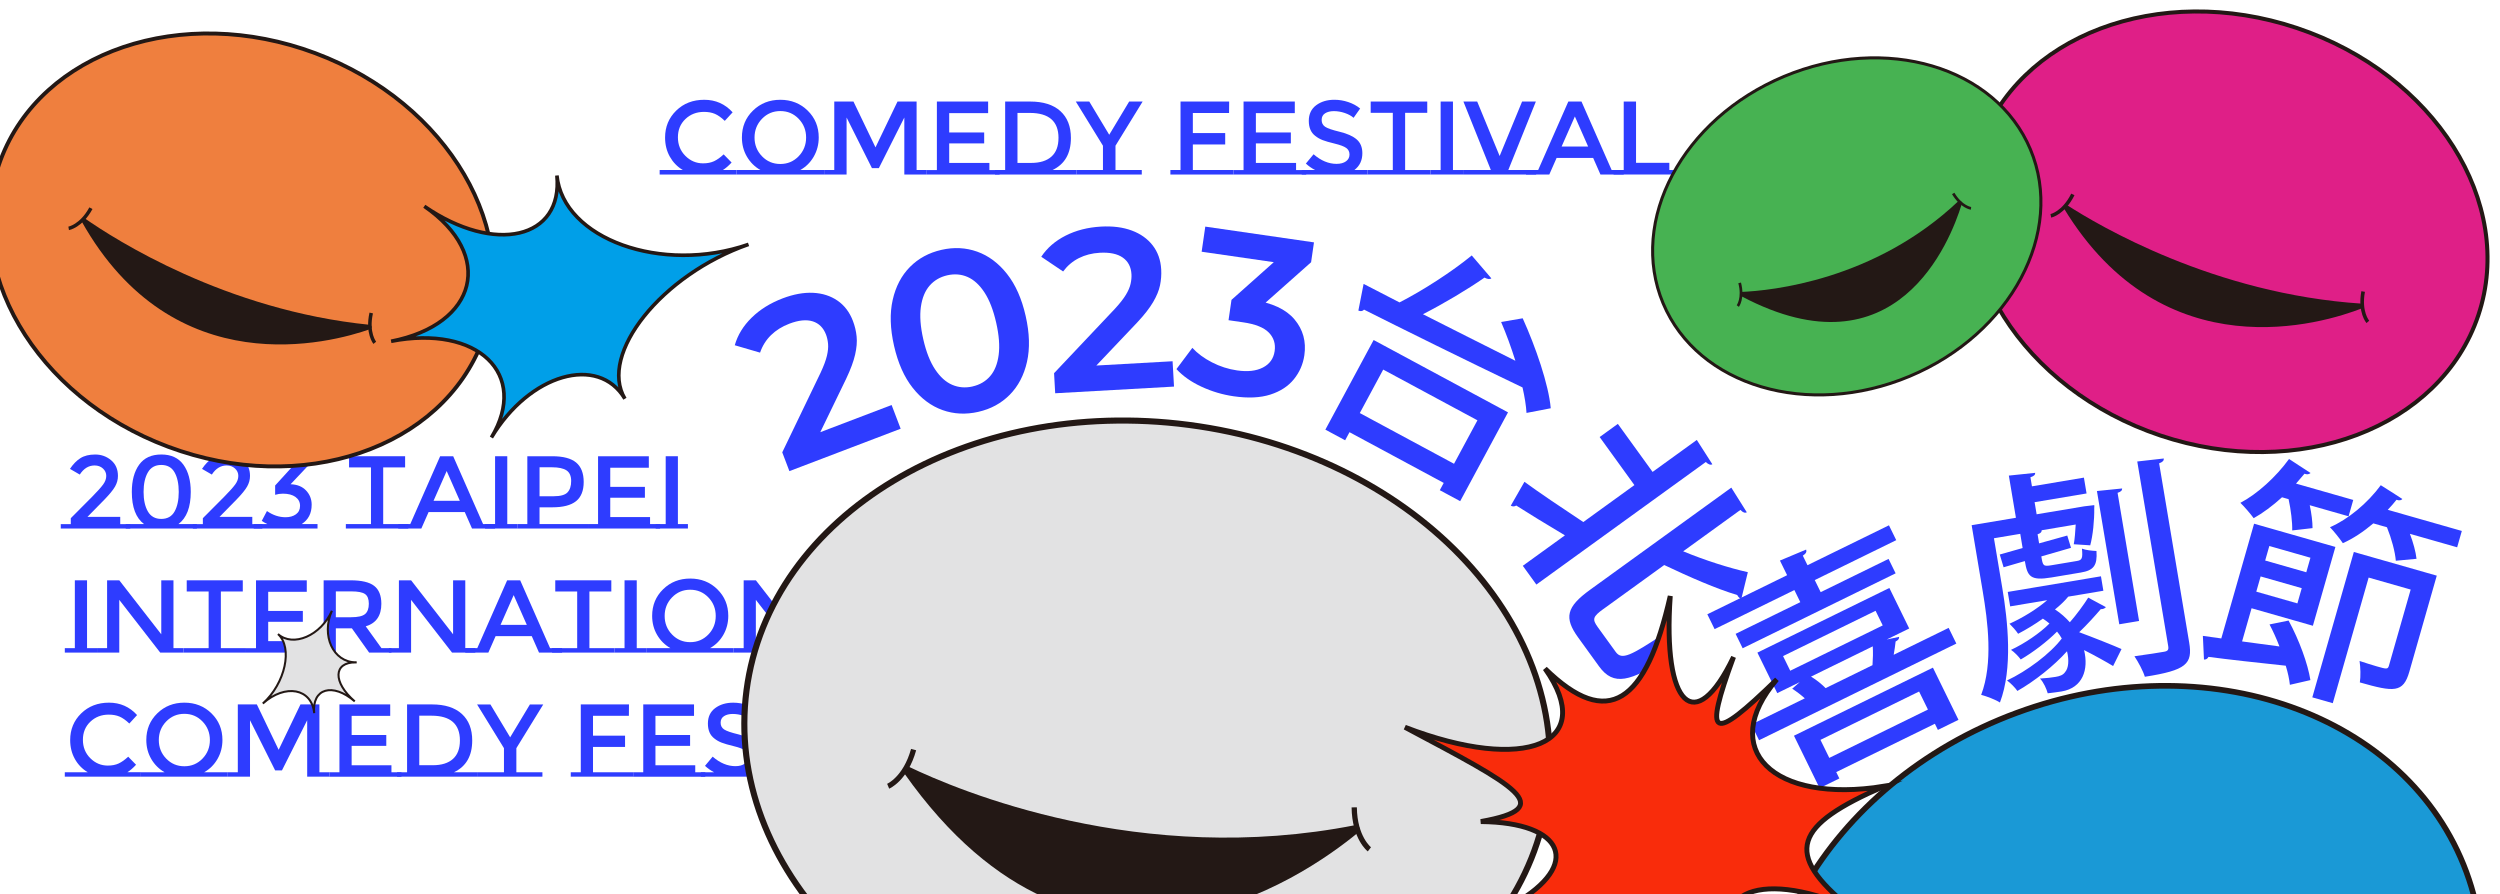 <svg width="1440" height="515" viewBox="0 0 1440 515" fill="none" xmlns="http://www.w3.org/2000/svg">
<g clip-path="url(#clip0_2178_5576)">
<path d="M454.689 271.36L450.575 260.55L472.724 214.553C474.493 210.746 475.695 207.539 476.308 204.934C476.921 202.329 477.145 200.042 476.968 198.073C476.791 196.105 476.391 194.337 475.801 192.757C474.28 188.785 471.722 186.227 468.115 185.095C464.508 183.963 460.005 184.411 454.63 186.462C450.492 188.042 446.979 190.234 444.115 193.028C441.25 195.834 439.14 199.193 437.797 203.119L423.227 198.863C424.889 193.016 428.107 187.735 432.905 183.02C437.69 178.305 443.655 174.592 450.775 171.869C457.07 169.476 462.917 168.403 468.328 168.662C473.738 168.922 478.43 170.431 482.426 173.177C486.41 175.924 489.369 179.826 491.291 184.871C492.399 187.771 493.106 190.741 493.412 193.806C493.731 196.859 493.436 200.337 492.552 204.239C491.668 208.129 489.959 212.738 487.436 218.066L468.328 257.497L462.657 252.687L513.57 233.284L518.78 246.947L454.701 271.371L454.689 271.36Z" fill="#2E3CFF"/>
<path d="M563.551 237.221C556.29 238.872 549.406 238.53 542.875 236.196C536.345 233.862 530.627 229.606 525.723 223.406C520.82 217.205 517.236 209.142 514.973 199.205C512.71 189.268 512.45 180.45 514.195 172.729C515.939 165.02 519.252 158.701 524.12 153.774C528.989 148.847 535.06 145.558 542.321 143.907C549.488 142.281 556.337 142.623 562.868 144.957C569.398 147.291 575.115 151.558 580.019 157.747C584.923 163.947 588.518 172.01 590.77 181.947C593.033 191.885 593.292 200.702 591.548 208.423C589.803 216.133 586.491 222.451 581.622 227.378C576.742 232.306 570.718 235.583 563.551 237.21V237.221ZM560.215 222.581C564.365 221.638 567.736 219.669 570.318 216.675C572.911 213.681 574.549 209.602 575.233 204.451C575.917 199.299 575.445 193.087 573.795 185.837C572.145 178.576 569.893 172.776 567.04 168.426C564.188 164.077 560.946 161.118 557.315 159.527C553.685 157.947 549.795 157.629 545.645 158.572C541.496 159.515 538.113 161.495 535.472 164.501C532.843 167.507 531.158 171.597 530.427 176.761C529.696 181.924 530.156 188.136 531.806 195.397C533.456 202.659 535.732 208.459 538.631 212.797C541.531 217.135 544.808 220.093 548.486 221.661C552.164 223.229 556.066 223.547 560.215 222.604V222.581Z" fill="#2E3CFF"/>
<path d="M607.791 226.494L607.143 214.954L642.2 177.845C645.041 174.757 647.151 172.069 648.531 169.77C649.91 167.472 650.818 165.362 651.23 163.428C651.655 161.495 651.82 159.692 651.725 158.006C651.489 153.762 649.816 150.544 646.727 148.375C643.627 146.194 639.206 145.275 633.454 145.593C629.033 145.841 625.025 146.866 621.442 148.67C617.858 150.473 614.829 153.031 612.353 156.367L599.764 147.892C603.111 142.823 607.791 138.768 613.791 135.726C619.792 132.685 626.593 130.952 634.196 130.516C640.916 130.139 646.821 130.893 651.89 132.779C656.971 134.666 660.991 137.53 663.949 141.349C666.908 145.18 668.547 149.79 668.853 155.188C669.03 158.289 668.794 161.342 668.17 164.348C667.545 167.354 666.213 170.584 664.185 174.026C662.158 177.468 659.14 181.346 655.12 185.649L624.955 217.429L621.006 211.134L675.407 208.081L676.232 222.675L607.768 226.518L607.791 226.494Z" fill="#2E3CFF"/>
<path d="M710.548 228.251C704.147 227.319 697.994 225.492 692.076 222.746C686.158 220.011 681.349 216.628 677.636 212.596L686.795 200.36C689.73 203.567 693.491 206.349 698.076 208.706C702.65 211.076 707.495 212.62 712.575 213.362C718.623 214.235 723.585 213.681 727.452 211.689C731.318 209.696 733.57 206.561 734.195 202.258C734.808 198.05 733.688 194.49 730.847 191.566C728.006 188.643 723.067 186.674 716.053 185.661L707.636 184.435L709.334 172.729L740.183 145.24L741.598 152.159L692.147 144.992L694.245 130.528L756.851 139.605L755.189 151.051L724.363 178.411L716.159 171.987L721.416 172.753C732.639 174.38 740.713 178.128 745.641 183.987C750.568 189.845 752.454 196.73 751.311 204.616C750.556 209.791 748.552 214.4 745.275 218.443C741.998 222.486 737.483 225.433 731.707 227.284C725.931 229.135 718.882 229.453 710.548 228.251Z" fill="#2E3CFF"/>
<path d="M763.405 247.489L791.213 195.845L868.613 237.516L841.065 288.676L829.324 282.358L831.587 278.161L777.315 248.939L774.804 253.607L763.417 247.477L763.405 247.489ZM851.002 242.101L796.73 212.879L783.245 237.917L837.517 267.139L851.002 242.101ZM877.077 183.35C884.492 199.712 892.048 221.555 893.227 235.158L879.27 237.846C879.034 233.697 878.209 228.616 876.971 223.17C843.069 206.926 807.551 189.35 785.661 178.328C784.777 179.401 783.563 179.366 782.419 178.894L785.437 163.523L806.113 174.191C819.528 167.354 836.361 156.473 847.725 147.137L859.018 160.328C858.028 161.023 856.637 160.741 855.069 159.904C845.179 166.788 831.54 174.898 819.611 180.992C836.102 189.409 854.633 198.615 872.857 207.81C870.417 200.006 867.6 192.309 864.641 185.46L877.065 183.338L877.077 183.35Z" fill="#2E3CFF"/>
<path d="M951.883 271.831L977.357 253.406L986.316 267.41C985.349 267.941 984.135 267.646 982.532 266.125L884.951 336.712L877.135 325.902L901.395 308.362C890.809 302.079 880.519 295.749 873.351 291.187C872.361 291.906 871.112 291.8 870.216 291.269L878.078 277.524C886.271 283.513 899.108 292.201 911.981 300.7L941.415 279.411L921.399 251.732L931.879 244.153L951.895 271.831H951.883ZM923.521 350.799C917.462 355.184 917.026 356.669 920.291 361.196L930.665 375.53C934.178 380.387 939.388 377.617 958.261 365.145C958.084 369.306 959.18 375.235 960.665 378.689C939.034 392.658 929.427 395.405 921.058 383.829L909.01 367.184C900.794 355.832 902.185 349.62 915.859 339.73L997.232 280.872L1006.16 295.077C1005.19 295.607 1003.97 295.313 1002.48 293.709L969.506 317.557C982.214 322.814 996.124 327.187 1006.76 329.58L1003.03 344.869C1002.28 344.752 1001.3 344.103 1000.65 342.736C988.65 339.152 973.172 332.386 958.591 325.455L923.533 350.811L923.521 350.799Z" fill="#2E3CFF"/>
<path d="M40.776 301.867V298.472L53.401 285.788C56.218 282.923 58.222 280.684 59.413 279.057C60.604 277.43 61.205 275.78 61.205 274.118C61.205 272.456 60.568 271.029 59.295 269.862C58.022 268.695 56.419 268.106 54.474 268.106C51.055 268.106 48.214 269.851 45.951 273.352L40.293 270.074C42.12 267.34 44.136 265.265 46.34 263.886C48.544 262.495 51.385 261.799 54.863 261.799C58.34 261.799 61.382 262.896 64.01 265.1C66.627 267.304 67.936 270.31 67.936 274.13C67.936 276.275 67.382 278.314 66.274 280.259C65.165 282.204 63.114 284.703 60.144 287.768L50.372 297.717H69.256V301.89H75.032V304.448H35V301.89H40.776V301.867Z" fill="#2E3CFF"/>
<path d="M113.39 301.867V304.425H72.415V301.867H82.954C78.262 298.33 75.928 292.154 75.928 283.348C75.928 276.794 77.342 271.56 80.16 267.658C82.977 263.744 87.233 261.788 92.903 261.788C98.573 261.788 102.828 263.744 105.645 267.658C108.463 271.572 109.877 276.806 109.877 283.348C109.877 292.118 107.52 298.295 102.793 301.867H113.39ZM85.181 272.09C83.531 274.955 82.706 278.703 82.706 283.348C82.706 287.992 83.531 291.741 85.181 294.605C86.832 297.47 89.402 298.896 92.891 298.896C96.38 298.896 98.938 297.482 100.541 294.641C102.144 291.8 102.958 288.04 102.958 283.36C102.958 278.68 102.156 274.908 100.541 272.067C98.938 269.226 96.38 267.811 92.891 267.811C89.402 267.811 86.82 269.238 85.181 272.102V272.09Z" fill="#2E3CFF"/>
<path d="M116.844 301.867V298.472L129.469 285.788C132.287 282.923 134.291 280.684 135.481 279.057C136.672 277.43 137.273 275.78 137.273 274.118C137.273 272.456 136.636 271.029 135.363 269.862C134.09 268.695 132.487 268.106 130.542 268.106C127.124 268.106 124.283 269.851 122.019 273.352L116.361 270.074C118.188 267.34 120.204 265.265 122.408 263.886C124.613 262.495 127.454 261.799 130.931 261.799C134.409 261.799 137.45 262.896 140.079 265.1C142.696 267.304 144.004 270.31 144.004 274.13C144.004 276.275 143.45 278.314 142.342 280.259C141.234 282.204 139.183 284.703 136.212 287.768L126.44 297.717H145.324V301.89H151.1V304.448H111.08V301.89H116.856L116.844 301.867Z" fill="#2E3CFF"/>
<path d="M182.893 301.867V304.425H146.138V301.867H154C152.609 301.195 151.537 300.582 150.782 300.016L153.765 294.358C157.183 296.739 160.755 297.93 164.48 297.93C166.896 297.93 168.9 297.364 170.468 296.232C172.036 295.101 172.826 293.474 172.826 291.352C172.826 289.23 171.953 287.533 170.209 286.26C168.464 284.987 166.036 284.35 162.947 284.35C161.403 284.35 159.906 284.574 158.48 285.01V279.647L168.134 269.049H153.069V262.79H177.435V268.271L167.368 278.927C171.175 279.045 174.158 280.248 176.303 282.535C178.449 284.821 179.521 287.545 179.521 290.727C179.521 295.69 177.6 299.403 173.745 301.867H182.916H182.893Z" fill="#2E3CFF"/>
<path d="M235.184 301.867V304.425H199.207V301.867H213.683V269.226H201.058V262.79H233.345V269.226H220.72V301.867H235.196H235.184Z" fill="#2E3CFF"/>
<path d="M285.165 301.867V304.425H271.88L267.707 294.959H246.866L242.693 304.425H229.408V301.867H236.315L253.526 262.79H261.035L278.245 301.867H285.153H285.165ZM264.854 288.464L257.286 271.312L249.718 288.464H264.842H264.854Z" fill="#2E3CFF"/>
<path d="M285.165 301.867V262.79H292.191V301.867H297.967V304.425H279.389V301.867H285.165Z" fill="#2E3CFF"/>
<path d="M338.707 301.867V304.425H297.967V301.867H303.743V262.79H318.042C324.361 262.79 328.958 264.004 331.858 266.42C334.758 268.849 336.208 272.574 336.208 277.619C336.208 282.664 334.722 286.354 331.775 288.7C328.817 291.046 324.278 292.213 318.16 292.213H310.769V301.867H338.707ZM326.883 283.607C328.298 282.122 328.993 279.929 328.993 277.053C328.993 274.177 328.097 272.138 326.317 270.947C324.526 269.756 321.732 269.155 317.924 269.155H310.781V285.835H318.938C322.828 285.835 325.481 285.093 326.895 283.607H326.883Z" fill="#2E3CFF"/>
<path d="M344.482 301.867V262.79H373.728V269.403H351.508V280.425H371.465V286.684H351.508V297.824H374.436V301.879H380.212V304.437H338.694V301.879H344.47L344.482 301.867Z" fill="#2E3CFF"/>
<path d="M383.442 301.867V262.79H390.468V301.867H396.244V304.425H377.666V301.867H383.442Z" fill="#2E3CFF"/>
<path d="M43.11 373.338V334.26H50.136V373.338H55.912V375.896H37.334V373.338H43.11Z" fill="#2E3CFF"/>
<path d="M61.688 373.338V334.26H68.713L92.891 365.357V334.26H99.916V373.338H105.692V375.896H92.29L68.702 345.518V375.896H55.9V373.338H61.676H61.688Z" fill="#2E3CFF"/>
<path d="M141.682 373.338V375.896H105.705V373.338H120.18V340.697H107.555V334.26H139.843V340.697H127.218V373.338H141.693H141.682Z" fill="#2E3CFF"/>
<path d="M147.458 373.338V334.26H176.704V340.873H154.483V351.895H174.441V358.155H154.483V369.294H177.411V373.349H183.187V375.907H141.67V373.349H147.446L147.458 373.338Z" fill="#2E3CFF"/>
<path d="M225.483 373.338V375.896H212.622L202.673 361.903H193.443V375.896H180.641V373.338H186.417V334.26H201.907C208.26 334.26 212.811 335.333 215.545 337.478C218.28 339.624 219.659 343.054 219.659 347.781C219.659 354.654 216.665 358.98 210.665 360.76L219.718 373.326H225.495L225.483 373.338ZM210.3 353.687C211.726 352.461 212.445 350.481 212.445 347.758C212.445 345.035 211.714 343.172 210.241 342.158C208.767 341.144 206.15 340.638 202.378 340.638H193.443V355.526H202.201C206.174 355.526 208.873 354.913 210.3 353.675V353.687Z" fill="#2E3CFF"/>
<path d="M229.773 373.338V334.26H236.799L260.976 365.357V334.26H268.002V373.338H273.778V375.896H260.375L236.787 345.518V375.896H223.985V373.338H229.761H229.773Z" fill="#2E3CFF"/>
<path d="M323.759 373.338V375.896H310.474L306.301 366.43H285.46L281.287 375.896H268.002V373.338H274.91L292.12 334.26H299.629L316.84 373.338H323.747H323.759ZM303.449 359.935L295.881 342.783L288.313 359.935H303.437H303.449Z" fill="#2E3CFF"/>
<path d="M353.96 373.338V375.896H317.983V373.338H332.459V340.697H319.834V334.26H352.121V340.697H339.497V373.338H353.972H353.96Z" fill="#2E3CFF"/>
<path d="M359.737 373.338V334.26H366.762V373.338H372.538V375.896H353.96V373.338H359.737Z" fill="#2E3CFF"/>
<path d="M422.566 373.338V375.896H372.538V373.338H386.177C382.923 371.475 380.354 368.905 378.467 365.652C376.581 362.398 375.638 358.768 375.638 354.748C375.638 348.63 377.748 343.526 381.957 339.412C386.165 335.298 391.364 333.247 397.564 333.247C403.765 333.247 408.963 335.298 413.171 339.412C417.38 343.526 419.49 348.63 419.49 354.748C419.49 358.721 418.547 362.351 416.661 365.652C414.775 368.953 412.205 371.511 408.951 373.338H422.59H422.566ZM408.008 344.092C405.167 341.156 401.69 339.683 397.552 339.683C393.415 339.683 389.937 341.156 387.096 344.092C384.255 347.027 382.841 350.599 382.841 354.783C382.841 358.968 384.255 362.54 387.096 365.475C389.937 368.41 393.415 369.884 397.552 369.884C401.69 369.884 405.167 368.41 408.008 365.475C410.849 362.54 412.264 358.968 412.264 354.783C412.264 350.599 410.849 347.027 408.008 344.092Z" fill="#2E3CFF"/>
<path d="M428.354 373.338V334.26H435.38L459.557 365.357V334.26H466.583V373.338H472.359V375.896H458.956L435.368 345.518V375.896H422.566V373.338H428.343H428.354Z" fill="#2E3CFF"/>
<path d="M522.34 373.338V375.896H509.055L504.882 366.43H484.041L479.868 375.896H466.583V373.338H473.491L490.701 334.26H498.21L515.421 373.338H522.329H522.34ZM502.03 359.935L494.462 342.783L486.894 359.935H502.018H502.03Z" fill="#2E3CFF"/>
<path d="M554.144 373.338V375.896H516.564V373.338H522.34V334.26H529.366V369.224H548.368V373.338H554.144Z" fill="#2E3CFF"/>
<path d="M81.162 444.82V447.378H37.322V444.82H50.548C47.413 442.958 44.937 440.411 43.134 437.193C41.33 433.975 40.422 430.344 40.422 426.289C40.422 420.171 42.533 415.055 46.764 410.918C50.996 406.792 56.336 404.729 62.784 404.729C69.232 404.729 74.631 407.11 78.957 411.873L74.49 416.753C72.51 414.843 70.623 413.523 68.867 412.757C67.099 412.002 65.024 411.625 62.643 411.625C58.435 411.625 54.898 412.981 52.045 415.704C49.181 418.427 47.755 421.892 47.755 426.124C47.755 430.356 49.169 433.893 52.01 436.722C54.851 439.563 58.211 440.977 62.101 440.977C64.517 440.977 66.604 440.576 68.36 439.751C70.105 438.938 71.932 437.641 73.841 435.849L78.368 440.494C76.624 442.404 74.95 443.83 73.37 444.785H81.174L81.162 444.82Z" fill="#2E3CFF"/>
<path d="M131.202 444.82V447.378H81.173V444.82H94.812C91.559 442.958 88.989 440.388 87.103 437.134C85.217 433.881 84.274 430.25 84.274 426.23C84.274 420.112 86.384 415.008 90.592 410.894C94.8 406.78 99.999 404.729 106.199 404.729C112.4 404.729 117.598 406.78 121.807 410.894C126.015 415.008 128.125 420.112 128.125 426.23C128.125 430.203 127.182 433.834 125.296 437.134C123.41 440.435 120.84 442.993 117.587 444.82H131.225H131.202ZM116.643 415.574C113.803 412.639 110.325 411.165 106.188 411.165C102.05 411.165 98.572 412.639 95.731 415.574C92.891 418.509 91.476 422.081 91.476 426.266C91.476 430.451 92.891 434.022 95.731 436.958C98.572 439.893 102.05 441.366 106.188 441.366C110.325 441.366 113.803 439.893 116.643 436.958C119.484 434.022 120.899 430.451 120.899 426.266C120.899 422.081 119.484 418.509 116.643 415.574Z" fill="#2E3CFF"/>
<path d="M189.741 444.82V447.378H176.94V414.855L162.405 443.748H158.48L144.004 414.855V447.378H131.202V444.82H136.978V405.743H147.941L160.507 431.889L173.073 405.743H183.977V444.82H189.753H189.741Z" fill="#2E3CFF"/>
<path d="M195.517 444.82V405.743H224.763V412.356H202.543V423.378H222.5V429.637H202.543V440.777H225.471V444.832H231.247V447.39H189.729V444.832H195.506L195.517 444.82Z" fill="#2E3CFF"/>
<path d="M275.275 444.82V447.378H228.701V444.82H234.477V405.743H248.776C256.237 405.743 261.978 407.558 265.986 411.189C269.994 414.82 271.998 419.936 271.998 426.525C271.998 435.378 268.509 441.472 261.519 444.808H275.275V444.82ZM264.913 426.537C264.913 417.012 259.456 412.238 248.528 412.238H241.502V440.765H249.306C254.351 440.765 258.206 439.563 260.894 437.158C263.57 434.753 264.913 431.217 264.913 426.525V426.537Z" fill="#2E3CFF"/>
<path d="M290.281 444.82V430.946L274.792 405.755H282.477L293.853 424.698L305.228 405.755H312.914L297.424 430.946V444.82H312.431V447.378H275.263V444.82H290.269H290.281Z" fill="#2E3CFF"/>
<path d="M364.734 444.82V447.378H328.757V444.82H334.533V405.743H362.294L362.235 412.297H341.571V423.731H360.031V430.227H341.571V444.82H364.746H364.734Z" fill="#2E3CFF"/>
<path d="M370.511 444.82V405.743H399.757V412.356H377.536V423.378H397.493V429.637H377.536V440.777H400.464V444.832H406.24V447.39H364.723V444.832H370.499L370.511 444.82Z" fill="#2E3CFF"/>
<path d="M441.215 444.82V447.378H403.694V444.82H411.321C409.411 443.83 407.666 442.592 406.075 441.13L410.484 435.826C414.692 439.48 419.065 441.307 423.592 441.307C425.855 441.307 427.647 440.824 428.979 439.846C430.311 438.867 430.971 437.582 430.971 435.979C430.971 434.376 430.347 433.115 429.097 432.23C427.848 431.335 425.69 430.521 422.637 429.79C419.584 429.06 417.262 428.376 415.67 427.763C414.079 427.15 412.676 426.348 411.439 425.346C408.975 423.484 407.749 420.619 407.749 416.765C407.749 412.91 409.152 409.939 411.945 407.865C414.739 405.778 418.205 404.741 422.342 404.741C425.007 404.741 427.647 405.177 430.264 406.049C432.881 406.922 435.144 408.159 437.054 409.739L433.305 415.044C432.079 413.935 430.405 413.016 428.307 412.309C426.197 411.59 424.122 411.236 422.083 411.236C420.044 411.236 418.358 411.649 417.05 412.486C415.741 413.322 415.081 414.584 415.081 416.27C415.081 417.955 415.741 419.252 417.05 420.136C418.358 421.032 421.152 421.998 425.419 423.024C429.686 424.061 432.905 425.511 435.074 427.374C437.243 429.236 438.315 431.865 438.315 435.236C438.315 439.327 436.806 442.521 433.789 444.832H441.239L441.215 444.82Z" fill="#2E3CFF"/>
<path d="M477.192 444.82V447.378H441.215V444.82H455.691V412.179H443.066V405.743H475.353V412.179H462.728V444.82H477.204H477.192Z" fill="#2E3CFF"/>
<path d="M482.969 444.82V405.743H489.994V444.82H495.77V447.378H477.192V444.82H482.969Z" fill="#2E3CFF"/>
<path d="M537.464 444.82V447.378H495.77V444.82H511.613L495.947 405.743H503.809L516.611 436.84L529.413 405.743H537.276L521.55 444.82H537.452H537.464Z" fill="#2E3CFF"/>
<path d="M587.434 444.82V447.378H574.148L569.976 437.912H549.134L544.961 447.378H531.676V444.82H538.584L555.795 405.743H563.304L580.514 444.82H587.422H587.434ZM567.123 431.417L559.555 414.266L551.987 431.417H567.111H567.123Z" fill="#2E3CFF"/>
<path d="M619.237 444.82V447.378H581.657V444.82H587.433V405.743H594.459V440.706H613.461V444.82H619.237Z" fill="#2E3CFF"/>
<path d="M1036.97 346.838L1033.56 339.871L987.614 362.386L983.417 353.828L1029.37 331.313L1025.24 322.885L1040.33 316.555C1040.74 317.71 1040.38 318.806 1038.42 320.067L1041.11 325.561L1088.04 302.574L1092.23 311.132L1045.3 334.119L1048.71 341.085L1087.81 321.93L1091.88 330.24L1003.77 373.408L999.708 365.098L1036.98 346.838H1036.97ZM1093.89 366.83C1094.01 367.986 1093.33 368.775 1091.87 369.495C1091.61 371.746 1091.28 374.481 1090.77 377.157L1122.42 361.656L1126.85 370.697L1013.21 426.372L1008.77 417.33L1039.56 402.242C1037.38 400.273 1034.73 398.246 1032.3 396.701L1036.65 392.906L1023.7 399.247L1012.26 375.907L1088.27 338.669L1099.71 362.009L1086.75 368.351L1093.88 366.83H1093.89ZM1027.04 377.911L1031.17 386.34L1084.45 360.241L1080.33 351.812L1027.04 377.911ZM1048.1 453.967L1033.32 423.778L1113.36 384.56L1128.08 414.619L1116.22 420.431L1114.49 416.882L1057.67 444.726L1059.46 448.392L1048.1 453.956V453.967ZM1078.56 383.133C1078.83 379.668 1078.92 375.53 1078.71 372.3L1043.15 389.723C1046.35 391.632 1049.44 394.214 1051.55 396.359L1078.56 383.133ZM1105.4 398.316L1048.58 426.16L1053.67 436.545L1110.49 408.701L1105.4 398.316Z" fill="#2E3CFF"/>
<path d="M1148.51 310.024L1153.31 338.61C1156.52 357.801 1159.44 385.043 1151.96 404.646C1149.64 403.102 1144.17 400.98 1141.15 400.25C1148.13 381.837 1144.96 357.942 1142.04 340.496L1135.67 302.515L1161.17 298.236L1157.09 273.941L1172.27 272.361C1172.32 273.458 1171.62 274.259 1169.53 274.896L1170.4 280.13L1200.33 275.108L1201.86 284.232L1171.93 289.254L1173.1 296.232L1200.48 291.647L1206.29 290.951C1206.36 291.352 1206.36 292.177 1206.29 292.601C1206.39 299.757 1205.5 308.468 1203.97 314.103L1194.48 313.49C1195.08 310.496 1195.34 306.311 1195.61 302.126L1176.02 305.415C1176.04 306.382 1175.49 307.16 1173.65 307.749L1174.52 312.983L1190.74 308.468L1192.9 315.553L1175.8 320.492C1176.69 325.855 1176.79 326.398 1181.75 325.561L1196.25 323.132C1199.2 322.637 1199.74 321.718 1199.2 316.012C1201.41 316.885 1204.93 317.262 1207.57 317.368C1208.16 325.82 1205.86 328.555 1198.61 329.769L1181.69 332.61C1169.35 334.685 1167.77 331.914 1166.31 323.18L1154.07 326.751L1151.87 319.396L1165.03 315.671L1163.67 307.49L1148.51 310.036V310.024ZM1191.28 343.691C1189.33 346.084 1186.71 348.594 1183.67 351.035C1187.08 353.227 1189.85 355.797 1192.23 358.426C1196.05 354.064 1200.32 348.241 1202.82 344.233L1212.98 349.703C1212.53 350.327 1211.53 350.917 1210.01 350.893C1206.89 354.583 1202 359.958 1197.61 364.155C1205.1 366.901 1218.26 372.147 1221.99 373.856L1217.15 383.64C1213.61 381.471 1206.76 377.652 1200.43 374.446C1203.16 385.715 1199.67 396.23 1187.46 398.281C1185.17 398.658 1182.33 399 1179.49 399.342C1178.79 396.843 1177.2 393.106 1175.03 390.843C1178.72 390.642 1181.83 390.253 1183.98 389.888C1186.39 389.487 1188.36 388.874 1189.57 387.023C1191.42 384.913 1191.91 380.422 1190.6 375.118C1183.05 383.558 1171.97 392.316 1162.02 397.986C1160.74 396.136 1158.08 393.401 1156.04 391.951C1167.43 386.587 1180.93 376.603 1187.59 367.762C1186.8 366.371 1185.89 365.015 1184.85 363.801C1179.31 369.424 1170.99 375.778 1163.95 379.856C1162.7 378.135 1160.19 375.518 1158.33 374.316C1165.88 370.838 1175.18 364.591 1180.48 359.145C1179.36 358.225 1178.08 357.2 1176.69 356.327C1172.13 359.581 1167.12 362.622 1162.43 365.062C1161.31 363.318 1158.94 360.677 1157.46 359.274C1164.91 355.95 1173.29 350.822 1179.19 345.695L1157.86 349.278L1156.46 340.956L1210.15 331.95L1211.54 340.272L1191.28 343.667V343.691ZM1222.35 281.356C1222.4 282.452 1221.7 283.253 1219.73 283.866L1232.11 357.683L1220.7 359.593L1207.83 282.829L1222.35 281.356ZM1231.06 265.819L1246.36 264.086C1246.43 265.312 1245.74 266.126 1243.66 266.88L1260.97 370.084C1263.04 382.426 1259.37 386.08 1235.43 389.817C1234.47 386.528 1231.66 381.342 1229.44 377.994C1236.87 377.027 1244.25 375.789 1246.54 375.4C1248.68 375.035 1249.25 374.257 1248.88 372.112L1231.06 265.819Z" fill="#2E3CFF"/>
<path d="M1312.96 372.347C1311.27 367.903 1309.26 363.506 1307.25 359.675L1318.22 357.435C1324.26 368.504 1329.35 382.402 1330.79 391.739L1318.98 394.45C1318.62 391.232 1317.86 387.483 1316.59 383.44C1300.1 381.707 1283.09 379.821 1272.05 378.359C1271.58 379.503 1270.44 380.021 1269.49 379.892L1268.85 366.265L1279.47 367.738L1298.35 301.655L1345.19 315.034L1332.22 360.441L1296.9 350.351L1291.44 369.459L1312.97 372.359L1312.96 372.347ZM1320.31 305.521C1320.46 301.03 1319.58 293.709 1318.23 287.521L1314.44 286.436C1309.1 291.281 1303.33 295.584 1298.12 298.472C1296.29 295.973 1292.79 291.859 1290.46 289.631C1300.1 284.597 1311.01 274.695 1318.48 264.381L1330.89 272.456C1329.94 273.316 1328.65 273.375 1327.38 272.868C1325.87 274.695 1324.19 276.629 1322.5 278.55L1355.47 287.969L1352.78 297.387L1330.41 290.998C1331.44 295.819 1332.04 300.664 1332.02 304.201L1320.32 305.533L1320.31 305.521ZM1299.62 340.791L1323.3 347.557L1325.8 338.787L1302.12 332.021L1299.62 340.791ZM1330.81 321.258L1307.13 314.492L1304.74 322.861L1328.42 329.628L1330.81 321.258ZM1403.58 331.573L1387.77 386.917C1384.26 399.212 1378.89 398.67 1359.27 393.071C1359.81 389.687 1359.66 384.265 1359.11 380.717C1362.74 381.896 1366.23 383.039 1368.98 383.817C1374.73 385.456 1375.39 385.644 1376.06 383.287L1388.55 339.588L1364.34 332.681L1343.67 405.035L1331.89 401.676L1355.81 317.934L1403.58 331.573ZM1367.03 301.466C1361.42 306.228 1355.32 310.295 1349.48 312.865C1347.69 310.224 1344.35 306.028 1342.06 303.67C1352.37 299.262 1363.69 289.89 1371.33 279.481C1376.95 283.065 1380.45 285.198 1383.77 287.426C1383.11 288.228 1381.92 288.452 1380.39 287.874C1378.83 289.843 1377.16 291.764 1375.35 293.65L1418.01 305.828L1415.32 315.246L1388.1 307.478C1390.05 312.558 1391.48 317.922 1391.92 321.871L1379.99 322.991C1379.6 317.922 1377.54 310.26 1374.89 303.706L1367.03 301.466Z" fill="#2E3CFF"/>
<path d="M204.877 381.518C191.91 381.412 191.627 393 204.346 404.01C191.627 393 179.592 396.489 180.983 410.788C179.592 396.489 164.338 393.637 151.371 405.248C164.338 393.637 168.841 373.008 160.106 365.204C168.841 373.008 184.849 366.1 191.179 351.801C184.849 366.1 191.898 381.401 204.877 381.507V381.518Z" fill="#E2E2E3"/>
<path d="M204.877 381.518C191.91 381.412 191.627 393 204.346 404.01C191.627 393 179.592 396.489 180.983 410.788C179.592 396.489 164.338 393.637 151.371 405.248C164.338 393.637 168.841 373.008 160.106 365.204C168.841 373.008 184.849 366.1 191.179 351.801C184.849 366.1 191.898 381.401 204.877 381.507V381.518Z" stroke="#231815" stroke-width="1.18" stroke-miterlimit="10"/>
<mask id="mask0_2178_5576" style="mask-type:luminance" maskUnits="userSpaceOnUse" x="339" y="42" width="644" height="73">
<path d="M982.391 42H339.508V114.131H982.391V42Z" fill="white"/>
</mask>
<g mask="url(#mask0_2178_5576)">
<path d="M424.217 97.934V100.516H379.964V97.934H393.308C390.137 96.048 387.65 93.49 385.823 90.236C383.996 86.995 383.088 83.317 383.088 79.238C383.088 73.061 385.222 67.898 389.489 63.725C393.756 59.552 399.143 57.477 405.662 57.477C412.181 57.477 417.615 59.882 421.989 64.692L417.474 69.619C415.47 67.698 413.572 66.354 411.792 65.588C410.012 64.822 407.914 64.444 405.509 64.444C401.265 64.444 397.694 65.812 394.805 68.558C391.917 71.305 390.479 74.806 390.479 79.085C390.479 83.364 391.917 86.924 394.782 89.788C397.646 92.653 401.041 94.091 404.979 94.091C407.419 94.091 409.529 93.678 411.297 92.853C413.065 92.028 414.904 90.72 416.826 88.916L421.399 93.608C419.631 95.529 417.957 96.979 416.354 97.934H424.228H424.217Z" fill="#2E3CFF"/>
<path d="M474.716 97.934V100.516H424.216V97.934H437.985C434.696 96.048 432.102 93.466 430.193 90.177C428.283 86.889 427.34 83.223 427.34 79.179C427.34 73.002 429.462 67.851 433.717 63.702C437.961 59.552 443.219 57.477 449.466 57.477C455.714 57.477 460.971 59.552 465.215 63.702C469.459 67.851 471.592 73.014 471.592 79.179C471.592 83.187 470.638 86.853 468.74 90.177C466.83 93.502 464.237 96.095 460.948 97.934H474.716ZM460.017 68.417C457.152 65.446 453.627 63.973 449.466 63.973C445.305 63.973 441.78 65.458 438.916 68.417C436.051 71.387 434.613 74.983 434.613 79.215C434.613 83.447 436.051 87.042 438.916 90.013C441.78 92.983 445.293 94.457 449.466 94.457C453.639 94.457 457.152 92.971 460.017 90.013C462.881 87.042 464.319 83.447 464.319 79.215C464.319 74.983 462.881 71.387 460.017 68.417Z" fill="#2E3CFF"/>
<path d="M533.822 97.934V100.516H520.89V67.686L506.214 96.85H502.241L487.636 67.686V100.516H474.705V97.934H480.54V58.492H491.597L504.281 84.885L516.965 58.492H527.963V97.934H533.798H533.822Z" fill="#2E3CFF"/>
<path d="M539.645 97.934V58.492H569.162V65.163H546.741V76.291H566.887V82.61H546.741V93.856H569.893V97.946H575.728V100.528H533.821V97.946H539.656L539.645 97.934Z" fill="#2E3CFF"/>
<path d="M620.157 97.934V100.516H573.135V97.934H578.97V58.492H593.398C600.931 58.492 606.731 60.33 610.774 63.996C614.817 67.662 616.845 72.826 616.845 79.474C616.845 88.409 613.32 94.563 606.259 97.934H620.145H620.157ZM609.701 79.474C609.701 69.855 604.184 65.046 593.163 65.046H586.066V93.844H593.941C599.033 93.844 602.935 92.629 605.634 90.201C608.346 87.773 609.689 84.201 609.689 79.474H609.701Z" fill="#2E3CFF"/>
<path d="M635.305 97.934V83.93L619.674 58.503H627.43L638.912 77.623L650.393 58.503H658.15L642.519 83.93V97.934H657.667V100.516H620.145V97.934H635.293H635.305Z" fill="#2E3CFF"/>
<path d="M710.465 97.934V100.516H674.146V97.934H679.981V58.492H708.002L707.943 65.105H687.078V76.645H705.715V83.199H687.078V97.934H710.465Z" fill="#2E3CFF"/>
<path d="M716.288 97.934V58.492H745.805V65.163H723.384V76.291H743.53V82.61H723.384V93.856H746.536V97.946H752.371V100.528H710.465V97.946H716.3L716.288 97.934Z" fill="#2E3CFF"/>
<path d="M787.652 97.934V100.516H749.777V97.934H757.475C755.554 96.932 753.785 95.694 752.182 94.209L756.626 88.857C760.87 92.547 765.279 94.386 769.852 94.386C772.139 94.386 773.955 93.891 775.298 92.912C776.642 91.934 777.314 90.625 777.314 88.999C777.314 87.372 776.678 86.111 775.416 85.215C774.155 84.319 771.974 83.494 768.898 82.751C765.809 82.008 763.463 81.325 761.86 80.712C760.257 80.087 758.831 79.273 757.593 78.272C755.106 76.385 753.868 73.497 753.868 69.619C753.868 65.741 755.282 62.735 758.111 60.625C760.941 58.515 764.43 57.466 768.603 57.466C771.291 57.466 773.955 57.902 776.595 58.786C779.236 59.67 781.522 60.908 783.444 62.511L779.66 67.863C778.422 66.743 776.737 65.823 774.615 65.093C772.493 64.374 770.395 64.008 768.332 64.008C766.269 64.008 764.571 64.432 763.251 65.269C761.931 66.106 761.271 67.379 761.271 69.089C761.271 70.798 761.931 72.095 763.251 73.002C764.571 73.91 767.389 74.877 771.703 75.914C776.006 76.951 779.259 78.425 781.44 80.299C783.621 82.185 784.717 84.826 784.717 88.232C784.717 92.358 783.196 95.588 780.143 97.91H787.664L787.652 97.934Z" fill="#2E3CFF"/>
<path d="M823.972 97.934V100.516H787.653V97.934H802.259V64.987H789.516V58.492H822.098V64.987H809.355V97.934H823.96H823.972Z" fill="#2E3CFF"/>
<path d="M829.807 97.934V58.492H836.903V97.934H842.738V100.516H823.983V97.934H829.818H829.807Z" fill="#2E3CFF"/>
<path d="M884.822 97.934V100.516H842.738V97.934H858.735L842.927 58.492H850.86L863.792 89.871L876.723 58.492H884.656L868.778 97.934H884.833H884.822Z" fill="#2E3CFF"/>
<path d="M935.262 97.934V100.516H921.859L917.651 90.956H896.609L892.401 100.516H878.998V97.934H885.977L903.352 58.492H910.932L928.307 97.934H935.286H935.262ZM914.763 84.401L907.124 67.085L899.486 84.401H914.751H914.763Z" fill="#2E3CFF"/>
<path d="M967.362 97.934V100.516H929.428V97.934H935.263V58.492H942.359V93.785H961.538V97.934H967.373H967.362Z" fill="#2E3CFF"/>
</g>
<path d="M891.581 458.176C904.845 357.012 812.27 261.453 684.808 244.741C557.345 228.028 443.264 296.489 429.999 397.653C416.735 498.817 509.31 594.376 636.772 611.088C764.234 627.801 878.316 559.34 891.581 458.176Z" fill="#E2E2E3" stroke="#231815" stroke-width="3.52" stroke-miterlimit="10"/>
<path d="M523.175 441.499C551.832 455.315 657.075 499.767 780.955 475.213C783.018 474.8 783.891 478.207 782.111 479.681C751.202 505.154 625.471 593.541 520.935 445.554C519.603 443.668 521.301 440.592 523.187 441.499H523.175Z" fill="#231815"/>
<path d="M526.239 431.762C521.536 448.69 511.575 452.875 511.575 452.875" stroke="#231815" stroke-width="3.04" stroke-miterlimit="10"/>
<path d="M780.036 465.04C780.225 482.616 788.771 489.217 788.771 489.217" stroke="#231815" stroke-width="3.04" stroke-miterlimit="10"/>
<path d="M1427.51 181.611C1449.2 116.785 1402.4 42.69 1322.98 16.116C1243.55 -10.457 1161.59 20.552 1139.9 85.378C1118.21 150.204 1165.01 224.298 1244.43 250.872C1323.85 277.446 1405.82 246.437 1427.51 181.611Z" fill="#DF1F87" stroke="#231815" stroke-width="2.33" stroke-miterlimit="10"/>
<path d="M1190.62 118.13C1208.66 129.812 1275.4 169.373 1360.45 174.901C1361.87 174.995 1362.16 176.94 1360.84 177.459C1338 186.406 1246.33 214.686 1188.77 119.957C1188.04 118.755 1189.43 117.364 1190.62 118.13Z" fill="#231815"/>
<path d="M1193.97 111.989C1188.56 122.81 1181.28 124.331 1181.28 124.331" stroke="#231815" stroke-width="2.09" stroke-miterlimit="10"/>
<path d="M1361.17 167.911C1358.98 179.817 1363.88 185.404 1363.88 185.404" stroke="#231815" stroke-width="2.09" stroke-miterlimit="10"/>
<path d="M1099.91 216.746C1158.34 192.27 1189.51 133.769 1169.53 86.079C1149.55 38.39 1085.99 19.571 1027.56 44.047C969.138 68.523 937.97 127.025 957.948 174.715C977.927 222.404 1041.49 241.222 1099.91 216.746Z" fill="#47B252" stroke="#231815" stroke-width="1.76" stroke-miterlimit="10"/>
<path d="M1003.21 168.135C1019.97 167.428 1079.74 161.616 1128.11 115.772C1128.91 115.006 1130.28 116.503 1129.9 117.729C1123.36 138.983 1092.43 217.727 1003.36 170.799C1002.23 170.198 1002.11 168.182 1003.21 168.135Z" fill="#231815"/>
<path d="M1002.04 162.937C1004.35 171.789 1000.97 176.281 1000.97 176.281" stroke="#231815" stroke-width="1.58" stroke-miterlimit="10"/>
<path d="M1125.04 111.423C1129.73 119.285 1135.3 120.016 1135.3 120.016" stroke="#231815" stroke-width="1.58" stroke-miterlimit="10"/>
<path d="M278.092 195.897C301.496 133.3 258.3 59.312 181.611 30.639C104.922 1.966 23.78 29.467 0.376 92.063C-23.027 154.66 20.169 228.648 96.858 257.321C173.547 285.994 254.689 258.494 278.092 195.897Z" fill="#EF7F3E" stroke="#231815" stroke-width="2.27" stroke-miterlimit="10"/>
<path d="M48.896 125.816C66.118 137.852 129.974 178.768 212.879 187.078C214.258 187.22 214.482 189.129 213.174 189.589C190.552 197.546 100.032 222.053 47.022 127.537C46.35 126.335 47.764 125.026 48.896 125.816Z" fill="#231815"/>
<path d="M52.373 119.922C46.715 130.319 39.548 131.545 39.548 131.545" stroke="#231815" stroke-width="2.04" stroke-miterlimit="10"/>
<path d="M213.822 180.276C211.276 191.829 215.873 197.463 215.873 197.463" stroke="#231815" stroke-width="2.04" stroke-miterlimit="10"/>
<path d="M1283.5 740.315C1392.88 699.899 1454.27 593.322 1420.63 502.27C1386.98 411.218 1271.04 370.171 1161.66 410.587C1052.28 451.004 990.888 557.581 1024.53 648.633C1058.18 739.684 1174.12 780.732 1283.5 740.315Z" fill="#1A99D6" stroke="#231815" stroke-width="3.27" stroke-miterlimit="10"/>
<path d="M431.169 140.763C381.259 158.115 344.575 203.923 359.958 229.692C344.575 203.923 304.955 215.428 283.053 252.018C304.955 215.428 275.179 186.866 225.268 196.579C275.179 186.866 285.033 146.81 244.388 118.814C285.033 146.798 324.382 137.663 320.775 101.073C324.382 137.663 381.247 158.115 431.169 140.763Z" fill="#009FE8"/>
<path d="M431.169 140.763C381.259 158.115 344.575 203.923 359.958 229.692C344.575 203.923 304.955 215.428 283.053 252.018C304.955 215.428 275.179 186.866 225.268 196.579C275.179 186.866 285.033 146.81 244.388 118.814C285.033 146.798 324.382 137.663 320.775 101.073C324.382 137.663 381.247 158.115 431.169 140.763Z" stroke="#231815" stroke-width="2.1" stroke-miterlimit="10"/>
<path d="M1065.82 522.966C1011 499.307 979.383 515.622 1004.43 554.652C974.691 518.038 969.386 518.958 974.915 559.721C964.176 518.239 935.06 541.732 918.403 605.317C926.006 540.483 914.725 506.533 872.241 520.561C911.271 498.07 901.334 473.68 852.944 473.22C897.892 465.216 873.208 452.91 809.234 418.89C878.819 445.695 920.395 428.296 889.935 385.117C926.301 420.681 948.097 404.932 962.066 343.317C957.551 406.76 976.33 424.842 998.526 378.421C981.163 425.785 985.618 428.096 1023.46 391.329C989.178 431.503 1020.98 463.212 1085.19 452.898C1033.64 475.354 1026.59 491.28 1065.82 522.989V522.966Z" fill="#F92C0B"/>
<path d="M1065.82 522.966C1011 499.307 979.383 515.622 1004.43 554.652C974.691 518.038 969.386 518.958 974.915 559.721C964.176 518.239 935.06 541.732 918.403 605.317C926.006 540.483 914.725 506.533 872.241 520.561C911.271 498.07 901.334 473.68 852.944 473.22C897.892 465.216 873.208 452.91 809.234 418.89C878.819 445.695 920.395 428.296 889.935 385.117C926.301 420.681 948.097 404.932 962.066 343.317C957.551 406.76 976.33 424.842 998.526 378.421C981.163 425.785 985.618 428.096 1023.46 391.329C989.178 431.503 1020.98 463.212 1085.19 452.898C1033.64 475.354 1026.59 491.28 1065.82 522.989V522.966Z" stroke="#231815" stroke-width="2.84" stroke-miterlimit="10"/>
</g>
<defs>
<clipPath id="clip0_2178_5576">
<rect width="1440" height="515" fill="white"/>
</clipPath>
</defs>
</svg>
